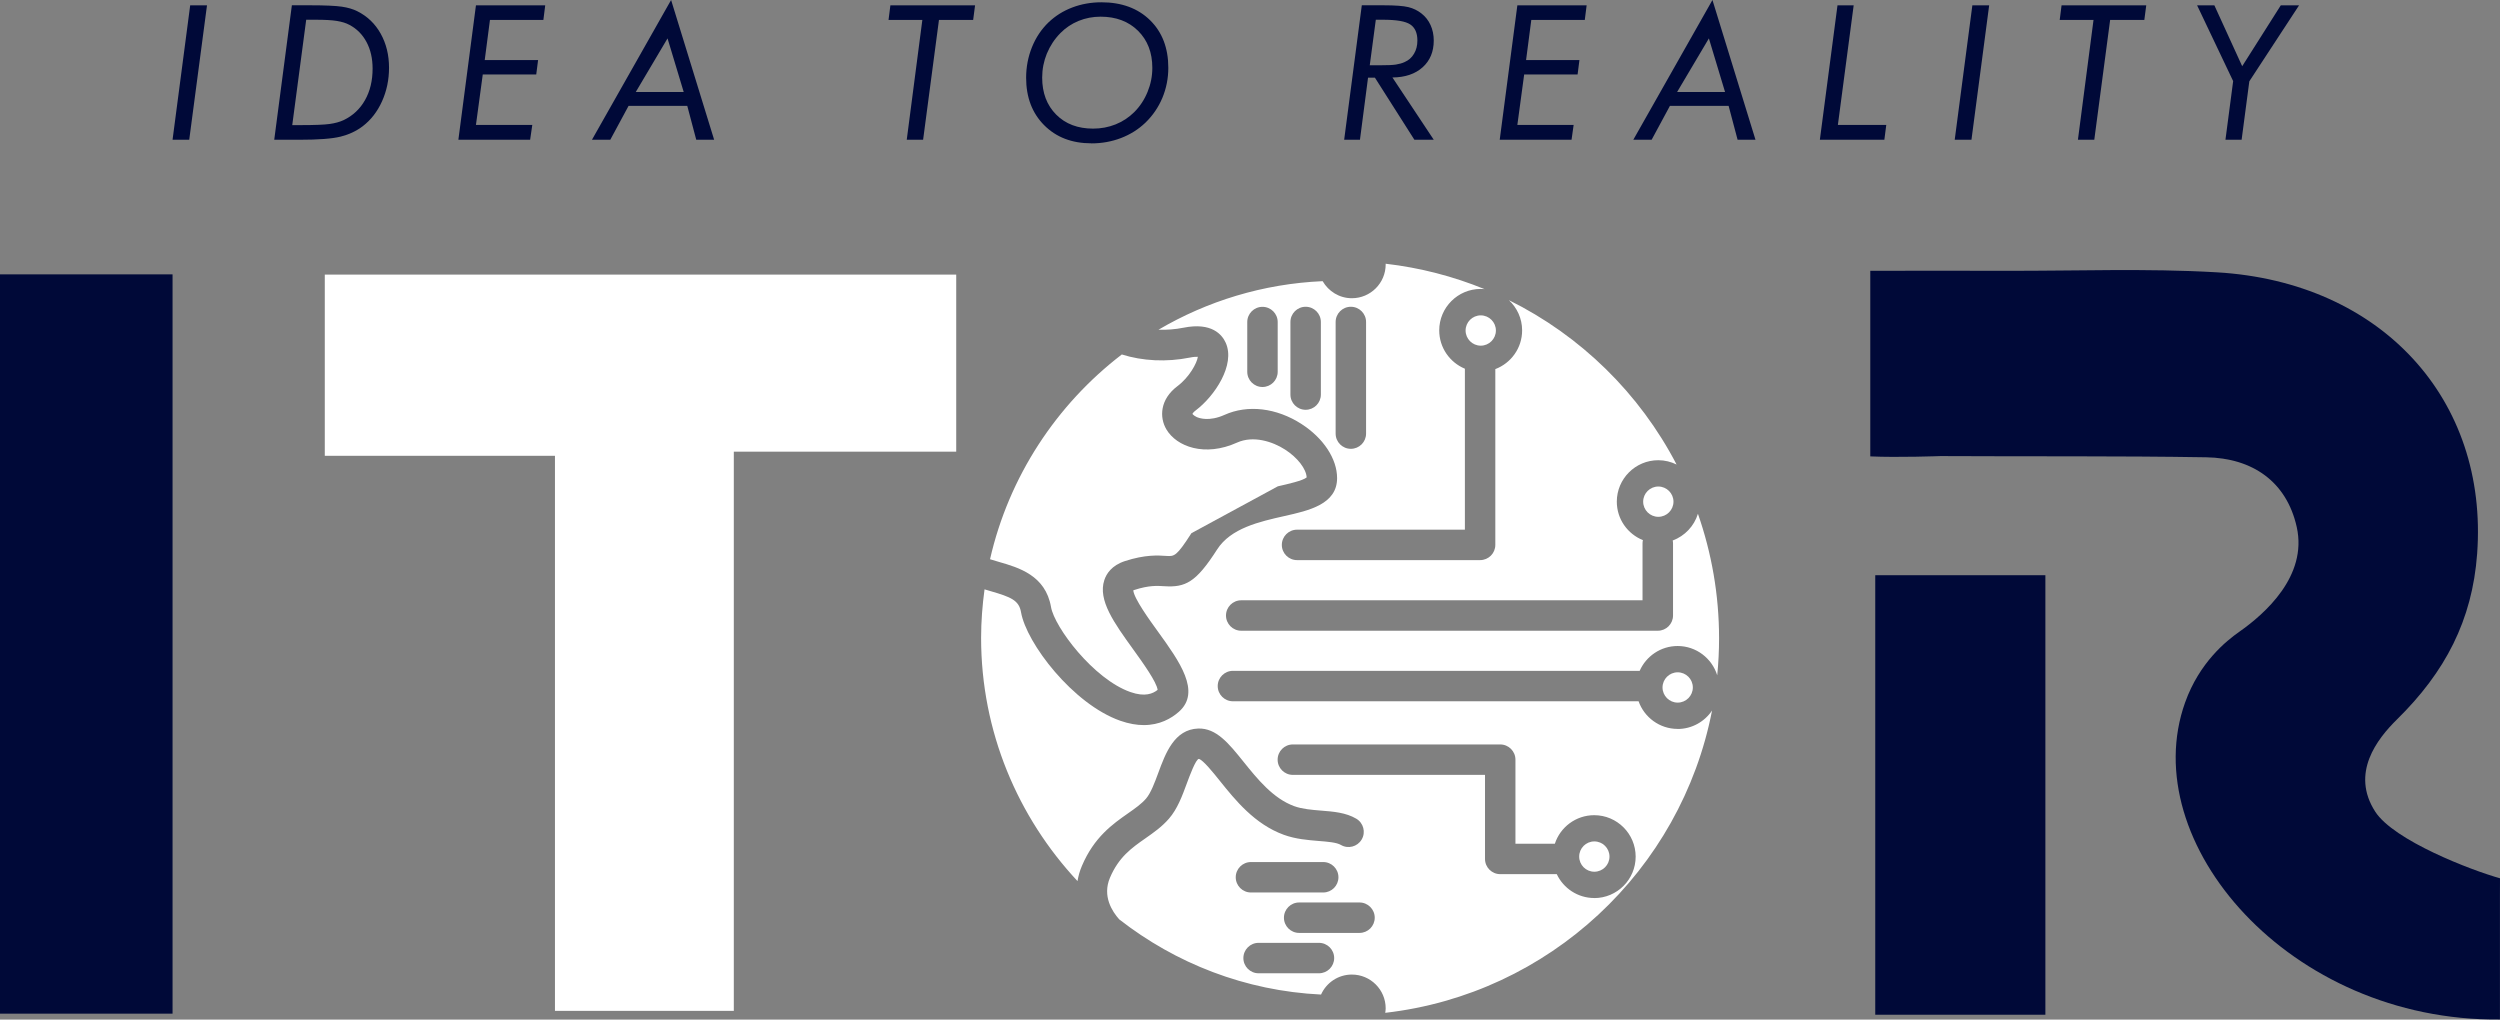 <?xml version="1.0" encoding="UTF-8"?>
<svg id="Layer_2" data-name="Layer 2" xmlns="http://www.w3.org/2000/svg" viewBox="0 0 392.64 160.13">
  <rect x="0" y="0" width="392.64" height="160.13" fill="#808080" stroke="none"/>
  <defs>
    <style>
      .cls-1 {
        fill: none;
      }

      .cls-1, .cls-2, .cls-3 {
        stroke-width: 0px;
      }

      .cls-2 {
        fill: #fff;
      }

      .cls-3 {
        fill: #000938;
      }
    </style>
  </defs>
  <g id="Layer_1-2" data-name="Layer 1">
    <g>
      <g>
        <g>
          <path class="cls-3" d="m392.64,137.94c-4.49-1.25-16.68-5.93-19.6-10.47-3.89-6.04.29-11.4,3.43-14.49,7.55-7.42,11.81-15.54,12.58-26,1.78-24.26-15.04-42.7-40.88-44.21-11.09-.65-22.25-.2-33.38-.24-6.94-.02-13.89,0-21.05,0v29.15c4.34.2,11.02-.05,11.02-.05,13.91.08,27.83-.04,41.73.19,7.27.12,12.64,3.81,14.23,10.97,1.71,7.7-5.03,13.63-9.05,16.45-1.99,1.4-6.24,4.78-8.49,11.1-7.81,21.88,16.31,50.11,49.45,49.78v-19.38"/>
          <path class="cls-2" d="m51.01,71.59h36.15v87.17h28.09v-87.82h34.93v-27.81H51.01v28.46Z"/>
          <path class="cls-3" d="m0,159.2h27.1V43.09H0v116.1Z"/>
          <path class="cls-3" d="m294.52,159.37h26.72v-69.03h-26.72v69.03Z"/>
        </g>
        <g>
          <path class="cls-1" d="m171.67,20.21c1.24,0,2.41-.22,3.52-.66,1.1-.44,2.08-1.09,2.94-1.93.89-.89,1.59-1.95,2.09-3.17.5-1.22.75-2.49.75-3.79,0-2.39-.75-4.33-2.24-5.81-1.49-1.48-3.46-2.22-5.89-2.22-1.21,0-2.36.22-3.44.66-1.08.44-2.03,1.08-2.85,1.9-.93.94-1.65,2.02-2.14,3.23-.49,1.21-.74,2.48-.74,3.79,0,2.41.73,4.34,2.2,5.81,1.46,1.47,3.4,2.2,5.8,2.2Z"/>
          <polygon class="cls-1" points="104.83 6.03 99.84 14.45 107.37 14.45 104.83 6.03"/>
          <polygon class="cls-1" points="268.39 6.03 263.4 14.45 270.93 14.45 268.39 6.03"/>
          <path class="cls-1" d="m51.79,19.47c.85-.12,1.58-.32,2.2-.61,1.44-.69,2.56-1.74,3.35-3.14.79-1.4,1.19-3.04,1.19-4.93,0-1.59-.32-2.98-.95-4.18-.63-1.2-1.53-2.1-2.68-2.7-.53-.29-1.19-.5-1.97-.62-.78-.12-1.9-.19-3.35-.19h-1.47l-2.19,16.54h1.37c2.15,0,3.66-.06,4.51-.18Z"/>
          <path class="cls-1" d="m219.22,10.14c.52-.08.98-.21,1.37-.39.63-.28,1.13-.72,1.48-1.31.35-.6.53-1.29.53-2.08,0-1.19-.37-2.03-1.12-2.52-.75-.49-2.17-.74-4.28-.74h-1.13l-.95,7.15h1.72c1.07,0,1.86-.04,2.38-.11Z"/>
          <polygon class="cls-3" points="32.51 .84 29.87 .84 27.1 21.95 29.72 21.95 32.51 .84"/>
          <path class="cls-3" d="m53.49,21.46c1.31-.33,2.47-.87,3.47-1.63,1.3-.99,2.31-2.3,3.04-3.92.73-1.62,1.1-3.38,1.1-5.27,0-2.01-.44-3.79-1.31-5.35-.87-1.56-2.09-2.73-3.66-3.52-.67-.34-1.49-.58-2.44-.72-.95-.14-2.62-.22-5.01-.22h-2.84l-2.77,21.12h3.98c2.97,0,5.11-.16,6.43-.49Zm-5.39-18.36h1.47c1.45,0,2.57.06,3.35.19.78.13,1.44.33,1.97.62,1.15.61,2.05,1.51,2.68,2.7.64,1.2.95,2.59.95,4.18,0,1.88-.4,3.53-1.19,4.93-.79,1.4-1.91,2.45-3.35,3.14-.62.29-1.35.49-2.2.61-.85.12-2.35.18-4.51.18h-1.37l2.19-16.54Z"/>
          <polygon class="cls-3" points="83.6 19.62 74.75 19.62 75.82 11.7 84.22 11.7 84.51 9.43 76.13 9.43 76.95 3.13 85.34 3.13 85.63 .84 74.75 .84 71.99 21.95 83.26 21.95 83.6 19.62"/>
          <path class="cls-3" d="m98.72,16.63h9.22l1.41,5.32h2.81L105.4,0l-12.43,21.95h2.88l2.87-5.32Zm6.12-10.6l2.54,8.42h-7.53l4.99-8.42Z"/>
          <polygon class="cls-3" points="142.41 21.95 144.98 21.95 147.47 3.13 152.84 3.13 153.14 .84 139.84 .84 139.55 3.13 144.86 3.13 142.41 21.95"/>
          <path class="cls-3" d="m171.4,22.52c1.64,0,3.2-.28,4.66-.84,1.46-.56,2.73-1.36,3.82-2.4,1.15-1.11,2.04-2.4,2.67-3.89.62-1.49.94-3.07.94-4.74,0-3.11-.96-5.61-2.87-7.48-1.91-1.87-4.46-2.81-7.64-2.81-1.61,0-3.14.27-4.56.81-1.43.54-2.67,1.32-3.74,2.34-1.13,1.09-1.99,2.38-2.6,3.89-.61,1.51-.92,3.11-.92,4.82,0,3.06.94,5.54,2.83,7.44,1.89,1.9,4.36,2.85,7.42,2.85Zm-6.98-14.11c.5-1.21,1.21-2.29,2.14-3.23.82-.83,1.77-1.46,2.85-1.9,1.08-.44,2.23-.66,3.44-.66,2.43,0,4.39.74,5.89,2.22,1.49,1.48,2.24,3.42,2.24,5.81,0,1.31-.25,2.57-.75,3.79-.5,1.22-1.2,2.28-2.09,3.17-.86.85-1.84,1.49-2.94,1.93-1.1.44-2.28.66-3.52.66-2.4,0-4.34-.73-5.8-2.2-1.46-1.47-2.2-3.4-2.2-5.81,0-1.32.25-2.58.74-3.79Z"/>
          <path class="cls-3" d="m214.87,12.2h1.07l6.2,9.75h3.04l-6.49-9.78c1.99-.02,3.57-.55,4.74-1.6,1.17-1.05,1.75-2.45,1.75-4.21,0-.88-.17-1.69-.5-2.42-.33-.73-.81-1.34-1.45-1.84-.59-.46-1.26-.79-2.03-.98-.77-.19-2.07-.29-3.92-.29h-3.4l-2.77,21.12h2.48l1.27-9.75Zm1.21-9.1h1.13c2.11,0,3.53.24,4.28.74.74.49,1.12,1.33,1.12,2.52,0,.79-.17,1.48-.53,2.08-.35.6-.84,1.03-1.48,1.31-.39.18-.85.31-1.37.39-.52.08-1.31.11-2.38.11h-1.72l.95-7.15Z"/>
          <polygon class="cls-3" points="247.15 19.62 238.31 19.62 239.38 11.7 247.77 11.7 248.06 9.43 239.68 9.43 240.5 3.13 248.9 3.13 249.19 .84 238.31 .84 235.54 21.95 246.82 21.95 247.15 19.62"/>
          <path class="cls-3" d="m262.27,16.63h9.22l1.41,5.32h2.81l-6.76-21.95-12.43,21.95h2.88l2.87-5.32Zm6.12-10.6l2.54,8.42h-7.53l4.99-8.42Z"/>
          <polygon class="cls-3" points="296.25 19.62 288.65 19.62 291.13 .84 288.59 .84 285.82 21.95 295.95 21.95 296.25 19.62"/>
          <polygon class="cls-3" points="312.41 .84 309.77 .84 307 21.95 309.63 21.95 312.41 .84"/>
          <polygon class="cls-3" points="326.35 21.95 328.92 21.95 331.41 3.13 336.78 3.13 337.08 .84 323.78 .84 323.49 3.13 328.8 3.13 326.35 21.95"/>
          <polygon class="cls-3" points="349.52 21.95 352.06 21.95 353.27 12.77 361.08 .84 358.21 .84 352.15 10.4 347.78 .84 345.07 .84 350.73 12.74 349.52 21.95"/>
        </g>
      </g>
      <g>
        <path class="cls-2" d="m200.69,76.38c1.58-.36,3.94-.89,4.53-1.4-.07-1.34-1.44-3.12-3.39-4.37-1.98-1.28-5-2.24-7.54-1.1-5.07,2.29-9.5.64-11.1-2.07-1.12-1.89-1.02-4.72,1.73-6.79,1.87-1.4,3.07-3.62,3.21-4.61-.24-.02-.66,0-1.31.13-3.6.72-7.4.53-10.63-.5-10.26,7.86-17.74,19.18-20.7,32.16.45.14.92.28,1.4.42,3.09.89,7.32,2.11,8.18,7.09.54,3.14,6.65,11.31,12.47,13.35,2.31.81,3.54.24,4.27-.34-.13-1.23-2.42-4.4-3.81-6.33-3-4.16-5.6-7.75-4.56-10.91.32-.99,1.15-2.31,3.24-2.99,3.18-1.03,5.18-.9,6.5-.81,1.25.08,1.59.1,3.94-3.57"/>
        <path class="cls-2" d="m263.48,114.48c-2.83,0-5.24-1.82-6.13-4.34h-63.71c-1.32,0-2.39-1.07-2.39-2.39s1.07-2.39,2.39-2.39h63.88c1.01-2.29,3.3-3.9,5.96-3.9,2.92,0,5.4,1.94,6.22,4.6.19-1.91.29-3.85.29-5.81,0-6.86-1.18-13.43-3.32-19.56-.59,1.94-2.07,3.49-3.96,4.2.03.15.05.3.05.45v11.33c0,1.32-1.07,2.39-2.39,2.39h-65.43c-1.32,0-2.39-1.07-2.39-2.39s1.07-2.39,2.39-2.39h63.03v-8.94c0-.17.02-.34.06-.51-2.4-.96-4.1-3.3-4.1-6.04,0-3.59,2.92-6.51,6.51-6.51,1.04,0,2.01.25,2.88.68-5.8-11.16-15.05-20.23-26.34-25.82,1.28,1.19,2.08,2.88,2.08,4.75,0,2.78-1.75,5.15-4.21,6.08v27.61c0,1.32-1.07,2.39-2.39,2.39h-28.75c-1.32,0-2.39-1.07-2.39-2.39s1.07-2.39,2.39-2.39h26.36v-25.28c-2.36-.98-4.03-3.3-4.03-6.02,0-3.59,2.92-6.51,6.51-6.51.2,0,.41.01.61.03-4.89-2-10.1-3.36-15.54-3.99,0,.04.01.07.01.11,0,2.93-2.38,5.31-5.31,5.31-1.97,0-3.67-1.09-4.59-2.68-9.37.41-18.15,3.14-25.79,7.63,1.31.04,2.65-.06,3.94-.32,4.45-.89,6.06,1.1,6.63,2.37,1.55,3.46-1.75,8.39-4.73,10.63-.37.28-.49.49-.5.55.02,0,.18.25.67.48.42.19,1.98.73,4.37-.34,3.64-1.64,8.16-1.11,12.1,1.44,3.44,2.22,5.58,5.47,5.58,8.49,0,4.1-4.39,5.09-8.27,5.96-3.95.89-8.43,1.9-10.58,5.26-3.31,5.17-4.97,5.97-8.28,5.76-1.13-.07-2.41-.16-4.72.59-.07.02-.12.04-.16.06.11,1.28,2.55,4.65,3.89,6.5,3.35,4.64,6.82,9.44,3.27,12.57-1.2,1.06-3.01,2.09-5.51,2.09-1.09,0-2.32-.2-3.69-.68-7.43-2.61-14.75-12.19-15.59-17.05-.32-1.86-1.57-2.38-4.79-3.31-.31-.09-.63-.18-.94-.28-.34,2.5-.54,5.04-.54,7.63,0,14.71,5.76,28.15,15.14,38.19.13-.77.34-1.57.69-2.38,1.91-4.52,4.86-6.59,7.23-8.25,1.13-.79,2.11-1.48,2.84-2.32.76-.88,1.36-2.51,1.94-4.08,1.12-3.03,2.5-6.8,6.26-6.93,2.84-.09,4.81,2.35,7.1,5.2,2.18,2.71,4.65,5.78,7.97,6.99,1.26.46,2.77.58,4.23.7,1.92.15,3.9.31,5.52,1.27,1.14.67,1.52,2.14.85,3.27-.67,1.14-2.14,1.52-3.27.85-.68-.4-2.1-.51-3.48-.62-1.69-.14-3.61-.29-5.48-.97-4.57-1.66-7.62-5.45-10.06-8.49-1.04-1.3-2.62-3.26-3.28-3.43-.48.03-1.46,2.68-1.88,3.82-.73,1.98-1.48,4.03-2.82,5.57-1.11,1.28-2.43,2.2-3.7,3.09-2.16,1.51-4.19,2.94-5.57,6.2-1.21,2.88.35,5.28,1.46,6.52,8.85,6.91,19.8,11.24,31.7,11.81.83-1.85,2.68-3.14,4.84-3.14,2.93,0,5.31,2.38,5.31,5.31,0,.24-.04.47-.07.7,25.74-2.94,46.46-22.38,51.33-47.48-1.17,1.75-3.16,2.9-5.41,2.9Zm-62.81-56.09c0,1.32-1.07,2.39-2.39,2.39s-2.39-1.07-2.39-2.39v-7.81c0-1.32,1.07-2.39,2.39-2.39s2.39,1.07,2.39,2.39v7.81Zm6.78,3.58c0,1.32-1.07,2.39-2.39,2.39s-2.39-1.07-2.39-2.39v-11.4c0-1.32,1.07-2.39,2.39-2.39s2.39,1.07,2.39,2.39v11.4Zm7.1,6.13c0,1.32-1.07,2.39-2.39,2.39s-2.39-1.07-2.39-2.39v-17.53c0-1.32,1.07-2.39,2.39-2.39s2.39,1.07,2.39,2.39m-20.47,87.21c0-1.32,1.07-2.39,2.39-2.39h11.35c1.32,0,2.39,1.07,2.39,2.39s-1.07,2.39-2.39,2.39h-11.35c-1.32,0-2.39-1.07-2.39-2.39Zm13.07,15.08h-9.48c-1.32,0-2.39-1.07-2.39-2.39s1.07-2.39,2.39-2.39h9.48c1.32,0,2.39,1.07,2.39,2.39s-1.07,2.39-2.39,2.39Zm6.37-6.34h-9.48c-1.32,0-2.39-1.07-2.39-2.39s1.07-2.39,2.39-2.39h9.48c1.32,0,2.39,1.07,2.39,2.39s-1.07,2.39-2.39,2.39Zm36.87-5.48c-2.6,0-4.85-1.54-5.89-3.75h-8.88c-1.32,0-2.39-1.07-2.39-2.39v-13.2h-30.18c-1.32,0-2.39-1.07-2.39-2.39s1.07-2.39,2.39-2.39h32.57c1.32,0,2.39,1.07,2.39,2.39v13.2h6.19c.85-2.6,3.3-4.48,6.18-4.48,3.59,0,6.51,2.92,6.51,6.51s-2.92,6.51-6.51,6.51Z"/>
        <circle class="cls-2" cx="250.4" cy="134.53" r="2.38"/>
        <path class="cls-2" d="m260.45,76.41c-1.31,0-2.38,1.07-2.38,2.38s1.07,2.38,2.38,2.38,2.38-1.07,2.38-2.38-1.07-2.38-2.38-2.38Z"/>
        <path class="cls-2" d="m232.56,49.53c-1.31,0-2.38,1.07-2.38,2.38s1.07,2.38,2.38,2.38,2.38-1.07,2.38-2.38-1.07-2.38-2.38-2.38Z"/>
        <path class="cls-2" d="m261.11,107.97c0,1.31,1.07,2.38,2.38,2.38s2.38-1.07,2.38-2.38-1.07-2.38-2.38-2.38-2.38,1.07-2.38,2.38Z"/>
      </g>
    </g>
  </g>
</svg>